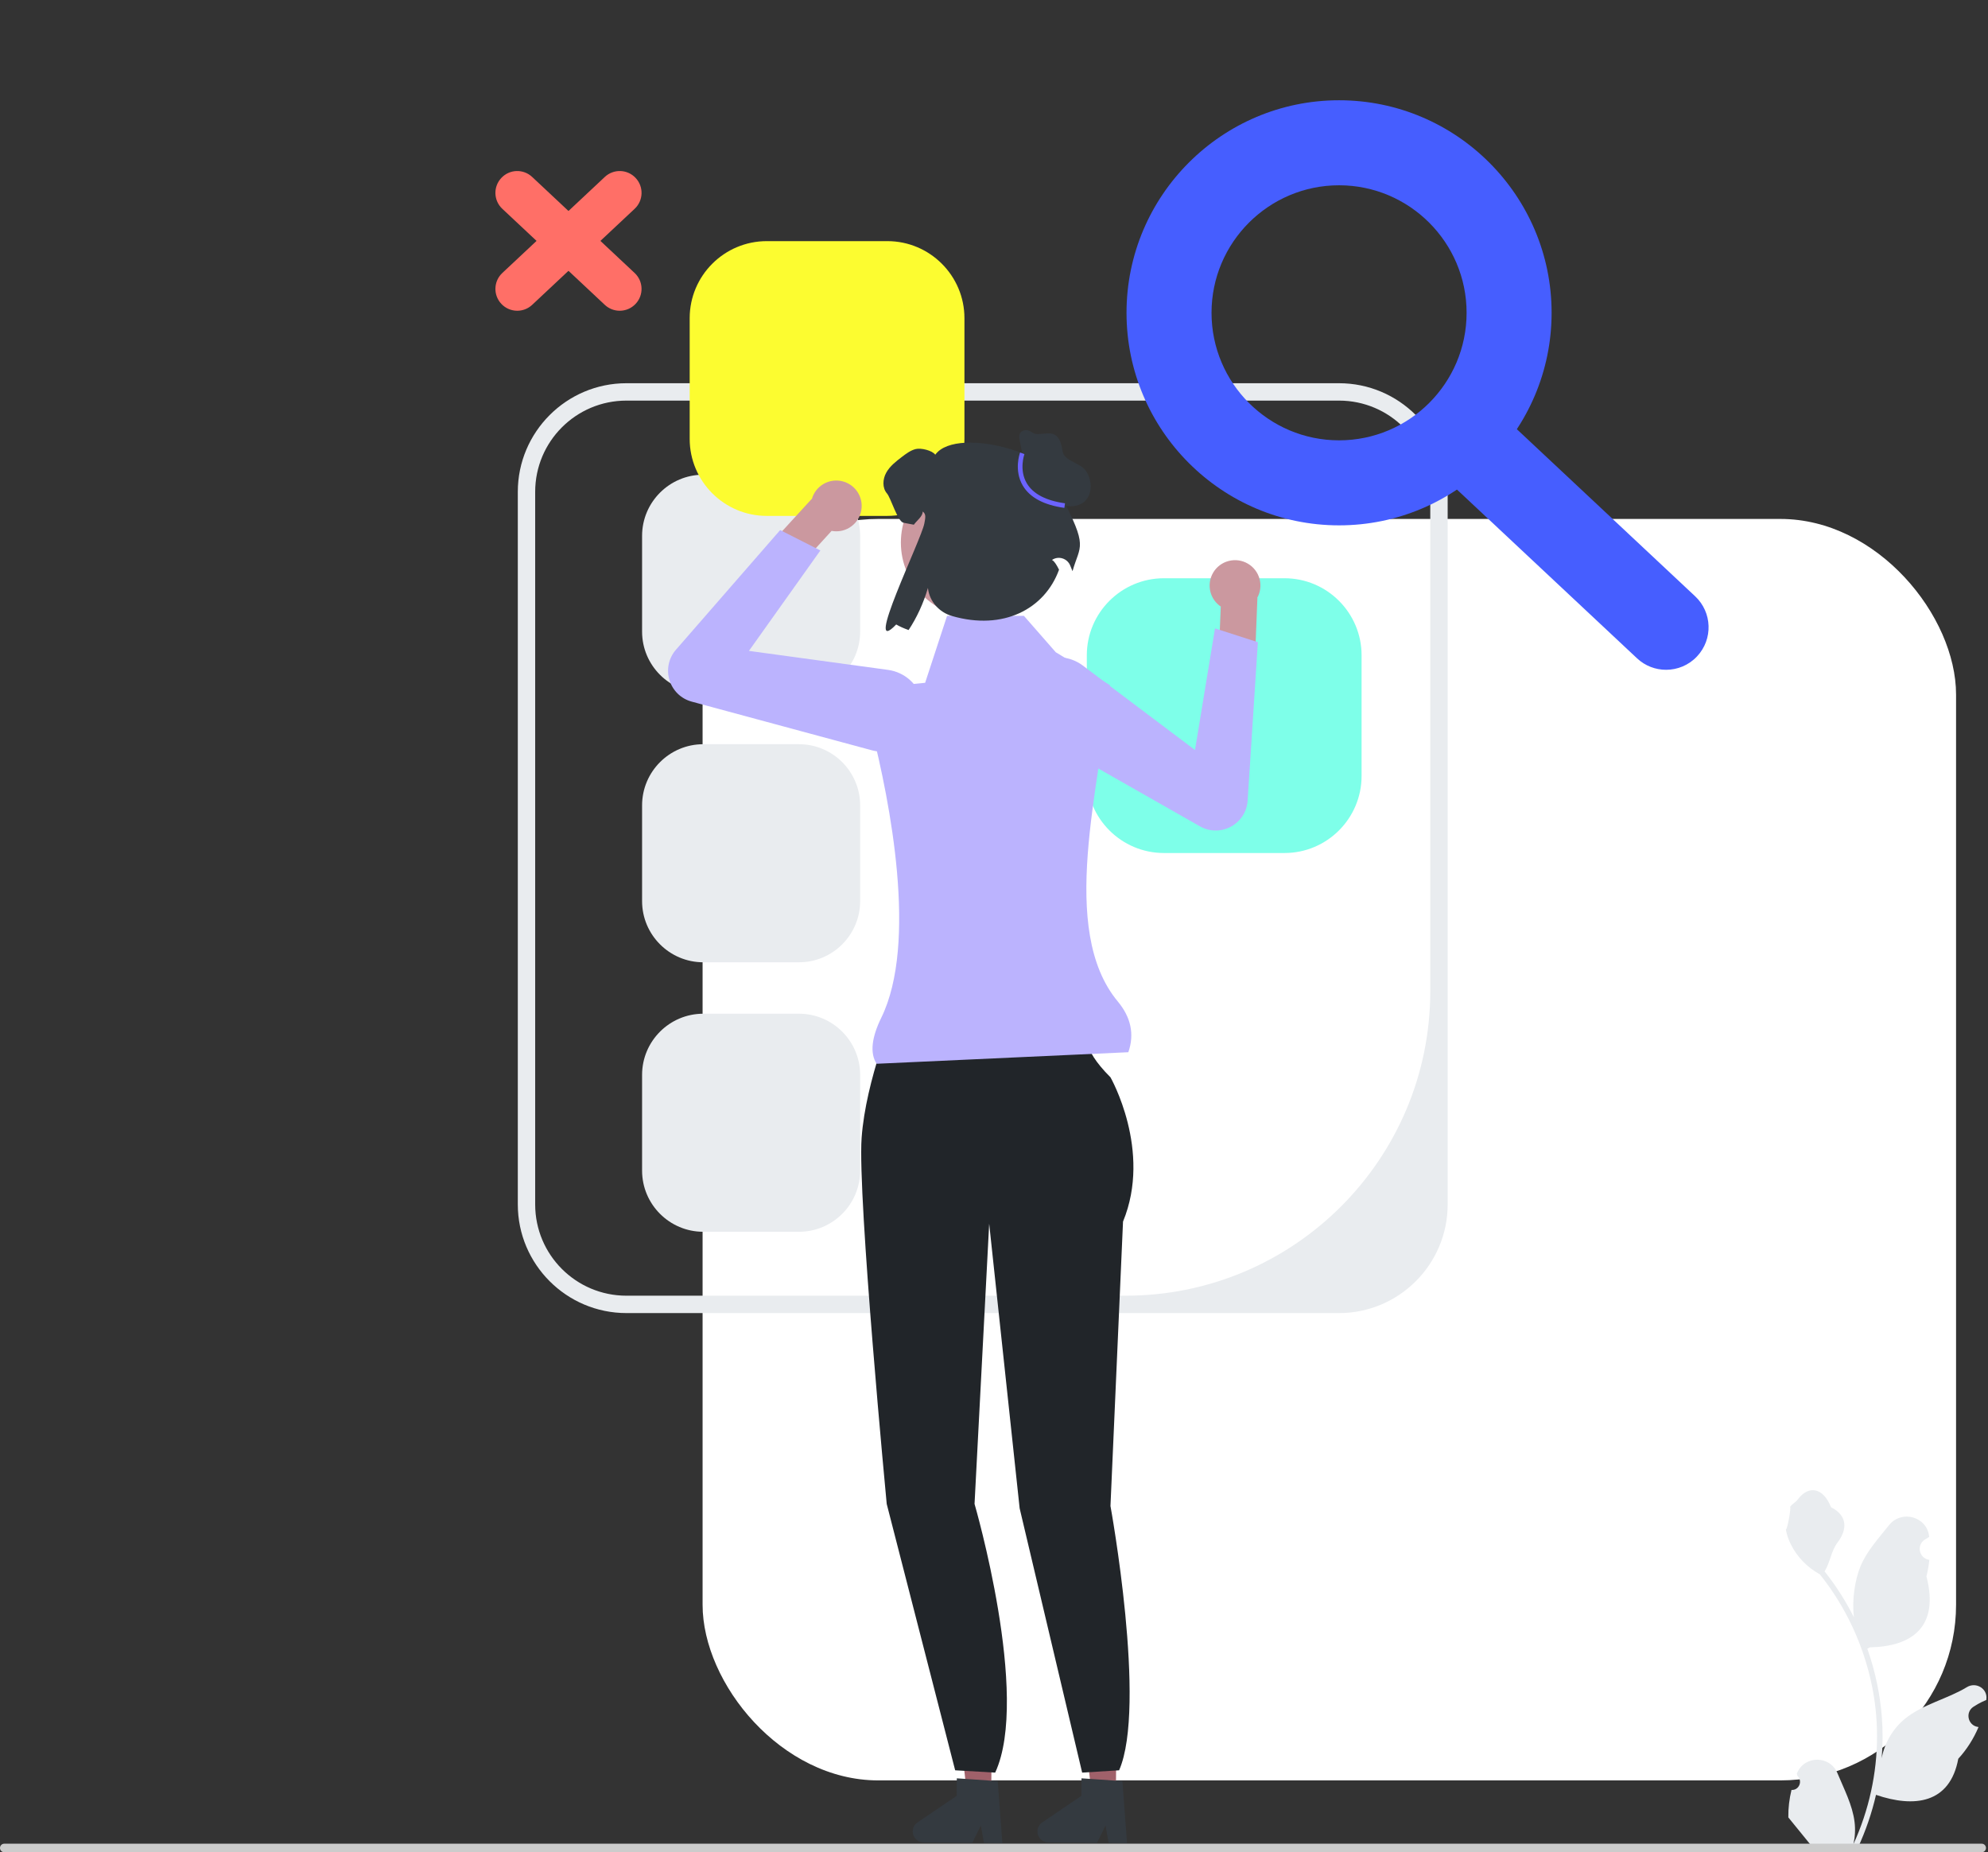 <svg width="249" height="232" viewBox="0 0 249 232" fill="none" xmlns="http://www.w3.org/2000/svg">
<rect x="0" y="0" width="249" height="232" fill="#333333" stroke="none"/>
<g clip-path="url(#clip0_1075_9307)">
<rect x="88" y="65" width="157" height="158" rx="22" fill="white"/>
<path d="M167.716 164.467H78.461C70.959 164.467 64.856 158.363 64.856 150.861V61.606C64.856 54.103 70.959 48 78.461 48H167.716C175.219 48 181.322 54.103 181.322 61.606V150.861C181.322 158.363 175.219 164.467 167.716 164.467ZM78.461 50.177C72.149 50.177 67.032 55.294 67.032 61.606V150.861C67.032 157.173 72.149 162.29 78.461 162.29H140.982C162.059 162.29 179.145 145.203 179.145 124.127V61.606C179.145 55.294 174.028 50.177 167.716 50.177H78.461V50.177Z" fill="#E9ECEF"/>
<path d="M88.083 59.459C83.858 59.459 80.422 62.895 80.422 67.119V79.11C80.422 83.335 83.858 86.771 88.083 86.771H100.074C104.298 86.771 107.735 83.335 107.735 79.11V67.119C107.735 62.895 104.298 59.459 100.074 59.459H88.083Z" fill="#E9ECEF"/>
<path d="M88.083 93.215C83.858 93.215 80.422 96.651 80.422 100.876V112.867C80.422 117.091 83.858 120.528 88.083 120.528H100.074C104.298 120.528 107.735 117.091 107.735 112.867V100.876C107.735 96.651 104.298 93.215 100.074 93.215H88.083Z" fill="#E9ECEF"/>
<path d="M88.083 126.971C83.858 126.971 80.422 130.407 80.422 134.632V146.623C80.422 150.847 83.858 154.283 88.083 154.283H100.074C104.298 154.283 107.735 150.847 107.735 146.623V134.632C107.735 130.407 104.298 126.971 100.074 126.971H88.083Z" fill="#E9ECEF"/>
<path d="M96.036 30.203C90.713 30.203 86.383 34.533 86.383 39.856V54.965C86.383 60.288 90.713 64.618 96.036 64.618H111.145C116.468 64.618 120.798 60.288 120.798 54.965V39.856C120.798 34.533 116.468 30.203 111.145 30.203H96.036Z" fill="#FCFC30"/>
<path d="M145.778 72.427C140.455 72.427 136.125 76.757 136.125 82.08V97.189C136.125 102.512 140.455 106.842 145.778 106.842H160.887C166.21 106.842 170.54 102.512 170.54 97.189V82.08C170.54 76.757 166.21 72.427 160.887 72.427H145.778Z" fill="#7EFFE9"/>
<path d="M124.155 224.504L121.085 224.478L119.727 212.363L124.257 212.401L124.155 224.504Z" fill="#A0616A"/>
<path d="M114.32 229.385C114.314 230.141 114.923 230.763 115.681 230.77L121.784 230.821L122.852 228.655L123.244 230.832L125.547 230.853L124.966 223.089L124.164 223.036L120.897 222.811L119.843 222.74L119.824 224.937L114.922 228.262C114.549 228.515 114.324 228.935 114.32 229.385H114.32Z" fill="#343A40"/>
<path d="M139.768 224.504L136.699 224.478L135.34 212.363L139.87 212.401L139.768 224.504Z" fill="#A0616A"/>
<path d="M129.938 229.385C129.931 230.141 130.54 230.763 131.298 230.77L137.401 230.821L138.469 228.655L138.862 230.832L141.164 230.853L140.583 223.089L139.782 223.036L136.514 222.811L135.46 222.74L135.441 224.937L130.539 228.262C130.166 228.515 129.941 228.935 129.938 229.385Z" fill="#343A40"/>
<path d="M112.109 126.553L124.551 126.946L136.338 129.565C136.338 129.565 135.159 131.006 139.088 134.935C139.088 134.935 144.327 144.103 140.66 153.008L139.088 188.631C139.088 188.631 143.671 213.743 140.17 221.735L135.542 222.025L127.713 188.921L123.896 153.27L122.063 188.369C122.063 188.369 129.077 212.461 124.648 222.025L119.636 221.735L111.062 188.369C111.062 188.369 107.395 149.865 107.918 142.531C108.442 135.197 112.109 126.553 112.109 126.553H112.109Z" fill="#212529"/>
<path d="M153.892 70.263C152.192 70.704 151.17 72.44 151.61 74.141C151.812 74.92 152.287 75.554 152.905 75.973L152.905 75.977L152.664 81.821L157.136 83.891L157.493 74.898L157.462 74.899C157.85 74.208 157.984 73.373 157.769 72.546C157.329 70.845 155.593 69.823 153.892 70.263V70.263Z" fill="#CB989F"/>
<path d="M128.896 91.121C127.957 90.19 127.412 88.927 127.391 87.554C127.364 85.713 128.287 84.041 129.86 83.083C131.672 81.979 133.938 82.091 135.632 83.367L149.676 93.941L152.179 78.708L157.551 80.438L156.269 100.273C156.18 101.66 155.396 102.882 154.172 103.542C152.948 104.202 151.496 104.185 150.287 103.498L129.992 91.951C129.584 91.719 129.217 91.439 128.896 91.121V91.121Z" fill="#BBB3FE"/>
<path d="M107.48 61.743C108.378 63.253 107.881 65.206 106.371 66.103C105.679 66.515 104.895 66.63 104.161 66.493L104.159 66.496L100.215 70.816L95.582 69.137L101.66 62.499L101.682 62.522C101.893 61.758 102.385 61.071 103.12 60.634C104.63 59.736 106.582 60.233 107.48 61.743Z" fill="#CB989F"/>
<path d="M109.183 93.972L86.641 87.882C85.299 87.52 84.256 86.509 83.852 85.179C83.447 83.849 83.751 82.429 84.664 81.38L97.718 66.392L102.751 68.947L93.804 81.526L111.222 83.904C113.323 84.191 115.011 85.707 115.521 87.766C115.963 89.555 115.442 91.392 114.126 92.68C113.145 93.641 111.869 94.154 110.546 94.154C110.094 94.154 109.636 94.094 109.183 93.972H109.183Z" fill="#BBB3FE"/>
<path d="M141.325 131.794L109.802 133.24C108.936 131.925 109.171 129.948 110.383 127.473C114.961 118.126 111.484 100.443 109.145 91.236C108.489 88.652 110.251 86.084 112.903 85.819L115.875 85.522L118.623 77.135H128.245L132.237 81.695L139.011 85.811C137.778 98.512 132.524 116.448 140.009 125.443C141.646 127.41 142.111 129.537 141.325 131.794Z" fill="#BBB3FE"/>
<path d="M122.208 77.329C127.384 77.329 131.581 73.132 131.581 67.956C131.581 62.78 127.384 58.584 122.208 58.584C117.032 58.584 112.836 62.78 112.836 67.956C112.836 73.132 117.032 77.329 122.208 77.329Z" fill="#CB989F"/>
<path d="M132.813 61.957C134.117 57.203 119.905 53.126 117.143 56.954C116.759 56.41 115.34 56.08 114.688 56.246C114.037 56.413 113.49 56.831 112.955 57.235C112.221 57.799 111.459 58.384 111.008 59.195C110.554 60.003 110.484 61.105 111.095 61.806C111.579 62.364 112.43 65.328 113.158 65.475C113.666 65.578 114.093 65.662 114.461 65.722C114.788 65.244 115.622 64.644 115.562 64.067C116.057 64.394 115.876 64.97 115.776 65.558C115.445 67.518 107.969 82.686 112.251 78.216C112.675 78.467 113.199 78.7 113.804 78.914C114.829 77.368 115.67 75.545 116.225 73.638L116.228 73.673C116.419 75.33 117.63 76.69 119.232 77.154C125.659 79.016 130.858 76.284 132.646 71.357C131.992 70.028 131.706 70.172 131.765 70.133C132.582 69.582 133.706 69.942 134.057 70.863C134.16 71.135 134.255 71.366 134.336 71.541C135.268 68.208 136.376 68.689 132.813 61.957H132.813Z" fill="#343A40"/>
<path d="M128.376 58.508L127.719 55.152C127.664 54.87 127.612 54.563 127.739 54.306C127.902 53.974 128.323 53.837 128.688 53.89C129.054 53.943 129.327 54.277 129.691 54.341C130.955 54.565 132.627 53.315 133.08 56.475C133.269 57.793 135.371 57.932 136.074 59.063C136.776 60.194 136.862 61.826 135.904 62.749C135.138 63.487 133.909 63.572 132.915 63.196C131.922 62.819 131.124 62.057 130.427 61.255C129.73 60.452 129.099 59.583 128.296 58.887" fill="#343A40"/>
<path d="M133.313 63.612C130.748 63.254 129 62.322 128.117 60.841C126.961 58.902 127.736 56.767 127.769 56.677L128.311 56.879C128.304 56.898 127.602 58.852 128.617 60.549C129.407 61.869 131.014 62.707 133.393 63.04L133.313 63.612Z" fill="#6C63FF"/>
<path d="M167.719 65.802C153.041 65.802 141.098 53.858 141.098 39.18C141.098 24.502 153.041 12.558 167.719 12.558C182.398 12.558 194.341 24.502 194.341 39.18C194.341 53.858 182.398 65.802 167.719 65.802ZM167.719 23.207C158.911 23.207 151.746 30.372 151.746 39.18C151.746 47.988 158.911 55.153 167.719 55.153C176.528 55.153 183.693 47.988 183.693 39.18C183.693 30.372 176.528 23.207 167.719 23.207Z" fill="#465EFF"/>
<path d="M208.678 83.894C207.373 83.894 206.065 83.418 205.039 82.454L180.052 59.037C177.905 57.028 177.795 53.658 179.808 51.513C181.815 49.361 185.184 49.254 187.331 51.269L212.318 74.685C214.465 76.695 214.575 80.064 212.562 82.209C211.515 83.33 210.098 83.894 208.678 83.894Z" fill="#465EFF"/>
<path d="M77.62 38.922C76.949 38.922 76.278 38.677 75.75 38.182L62.916 26.154C61.813 25.122 61.757 23.391 62.791 22.29C63.822 21.184 65.552 21.129 66.655 22.164L79.489 34.192C80.592 35.224 80.648 36.955 79.615 38.056C79.077 38.632 78.349 38.922 77.62 38.922Z" fill="#FF6F67"/>
<path d="M64.787 38.922C65.457 38.922 66.129 38.677 66.656 38.182L79.49 26.154C80.593 25.122 80.649 23.391 79.616 22.29C78.585 21.184 76.854 21.129 75.751 22.164L62.917 34.192C61.814 35.224 61.758 36.955 62.791 38.056C63.33 38.632 64.057 38.922 64.787 38.922Z" fill="#FF6F67"/>
<path d="M224.387 224.197C225.317 224.255 225.831 223.1 225.128 222.427L225.058 222.148C225.067 222.126 225.076 222.104 225.085 222.082C226.026 219.839 229.213 219.855 230.145 222.1C230.972 224.094 232.026 226.09 232.285 228.197C232.402 229.127 232.349 230.075 232.143 230.988C234.082 226.752 235.102 222.127 235.102 217.476C235.102 216.308 235.038 215.139 234.908 213.973C234.8 213.02 234.652 212.072 234.46 211.133C233.422 206.057 231.175 201.223 227.934 197.185C226.375 196.333 225.076 195.002 224.291 193.406C224.009 192.83 223.788 192.211 223.684 191.58C223.861 191.604 224.352 188.903 224.218 188.737C224.466 188.362 224.908 188.176 225.178 187.81C226.52 185.99 228.369 186.308 229.335 188.781C231.397 189.822 231.417 191.548 230.152 193.208C229.347 194.265 229.236 195.694 228.53 196.825C228.602 196.918 228.678 197.008 228.751 197.101C230.083 198.81 231.236 200.648 232.208 202.578C231.933 200.433 232.338 197.848 233.03 196.182C233.817 194.284 235.291 192.686 236.59 191.045C238.15 189.074 241.349 189.934 241.624 192.432C241.626 192.457 241.629 192.481 241.632 192.505C241.439 192.614 241.25 192.729 241.065 192.851C240.012 193.548 240.376 195.18 241.624 195.373L241.652 195.377C241.582 196.072 241.463 196.761 241.289 197.438C242.955 203.881 239.358 206.228 234.222 206.334C234.108 206.392 233.998 206.45 233.884 206.505C234.405 207.97 234.82 209.473 235.129 210.996C235.405 212.342 235.597 213.703 235.704 215.069C235.838 216.793 235.826 218.526 235.681 220.247L235.69 220.185C236.059 218.29 237.088 216.52 238.582 215.293C240.808 213.464 243.953 212.791 246.354 211.321C247.51 210.614 248.992 211.528 248.79 212.868L248.78 212.932C248.422 213.078 248.074 213.246 247.736 213.435C247.543 213.544 247.354 213.66 247.17 213.782C246.117 214.478 246.481 216.111 247.728 216.303L247.757 216.308C247.777 216.31 247.794 216.313 247.815 216.316C247.201 217.773 246.347 219.124 245.277 220.29C244.235 225.915 239.761 226.449 234.974 224.811H234.972C234.448 227.09 233.684 229.316 232.701 231.439H224.591C224.561 231.348 224.535 231.255 224.509 231.165C225.259 231.212 226.015 231.168 226.753 231.032C226.152 230.293 225.55 229.549 224.948 228.811C224.934 228.796 224.922 228.782 224.91 228.767C224.605 228.389 224.297 228.014 223.992 227.636L223.992 227.636C223.972 226.476 224.112 225.319 224.387 224.197L224.387 224.197Z" fill="#E9ECEF"/>
<path d="M0 231.463C0 231.76 0.239 231.998 0.536 231.998H248.211C248.508 231.998 248.747 231.76 248.747 231.463C248.747 231.166 248.508 230.927 248.211 230.927H0.536C0.239 230.927 0 231.166 0 231.463Z" fill="#CCCCCC"/>
</g>
<defs>
<clipPath id="clip0_1075_9307">
<rect width="248.81" height="231.999" fill="white"/>
</clipPath>
</defs>
</svg>
